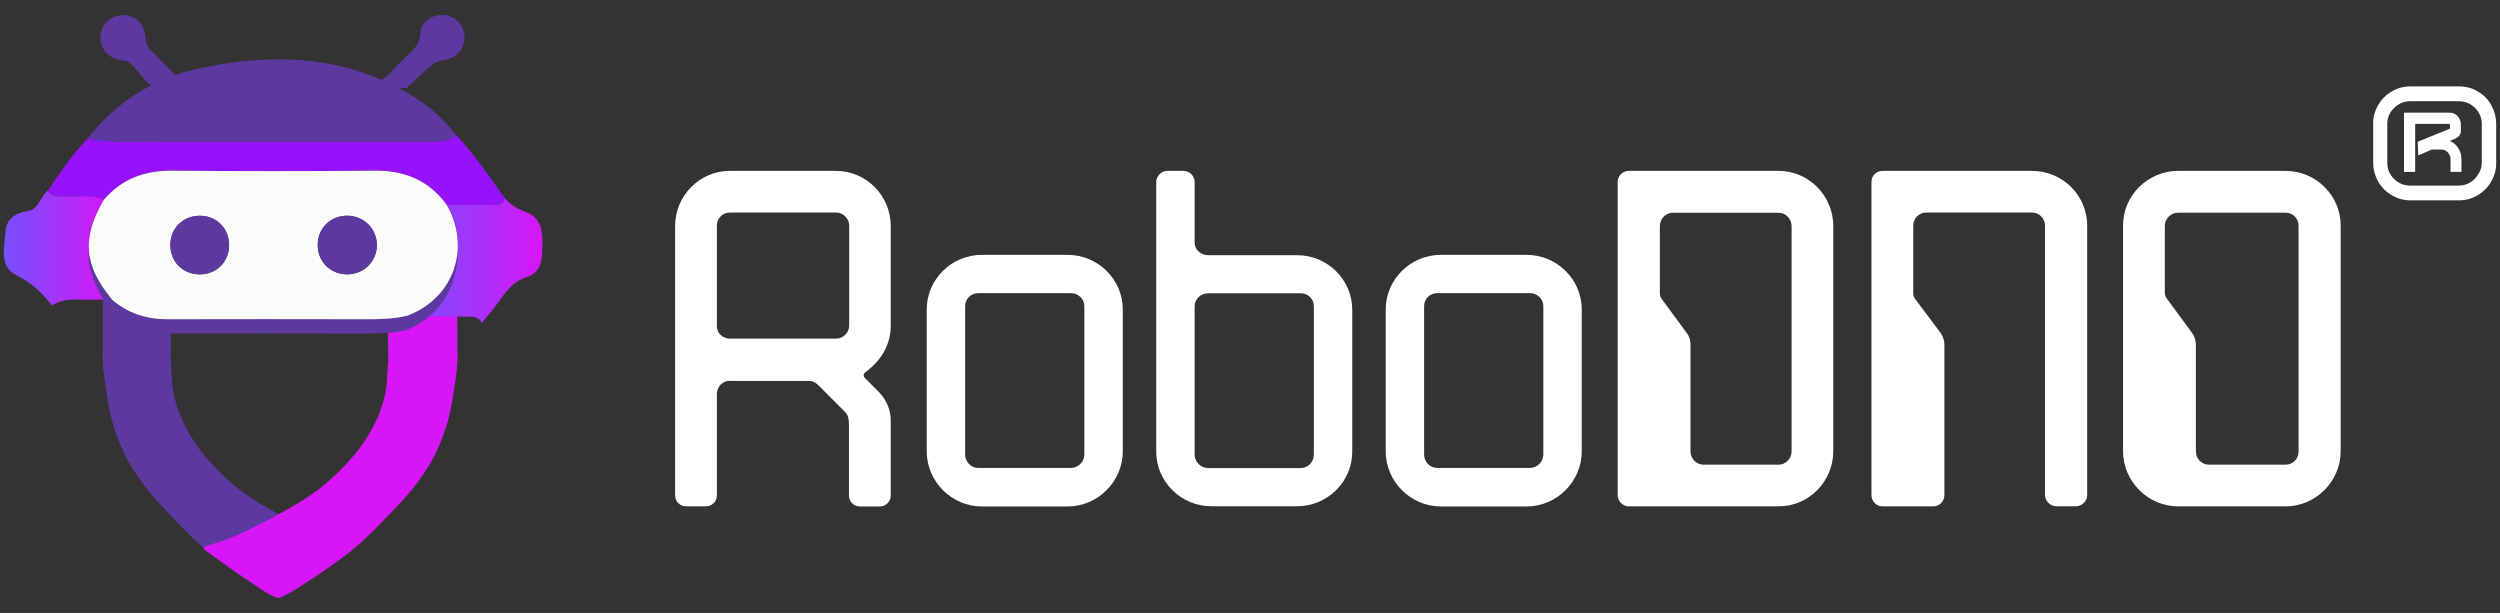 <svg width="155" height="38" viewBox="0 0 155 38" fill="none" xmlns="http://www.w3.org/2000/svg">
<rect x="0" y="0" width="155" height="38" fill="#333333" stroke="none"/>
<path d="M45.25 23.61C44.806 23.61 44.447 23.969 44.447 24.413V30.709C44.447 31.094 44.147 31.394 43.763 31.394H42.542C42.157 31.394 41.857 31.094 41.857 30.709V14.013C41.857 12.141 43.371 10.595 45.243 10.595H51.839C53.712 10.595 55.225 12.141 55.225 14.013V20.192C55.225 21.412 54.599 22.39 53.653 23.075C53.536 23.167 53.503 23.31 53.62 23.434L54.482 24.295C54.958 24.772 55.225 25.424 55.225 26.05V30.715C55.225 31.1 54.925 31.4 54.54 31.4H53.32C52.935 31.4 52.635 31.1 52.635 30.715V26.318C52.635 26.05 52.603 25.75 52.4 25.548L50.737 23.884C50.561 23.708 50.378 23.617 50.143 23.617H45.243L45.25 23.61ZM44.447 20.25C44.447 20.668 44.832 20.994 45.25 20.994H51.846C52.263 20.994 52.648 20.635 52.648 20.192V13.981C52.648 13.537 52.263 13.178 51.846 13.178H45.25C44.806 13.178 44.447 13.537 44.447 13.981V20.25Z" fill="white"/>
<path d="M57.457 19.187C57.457 17.315 59.003 15.801 60.876 15.801H66.193C68.065 15.801 69.612 17.315 69.612 19.187V27.982C69.612 29.854 68.065 31.401 66.193 31.401H60.876C59.003 31.401 57.457 29.854 57.457 27.982V19.187ZM59.838 28.184C59.838 28.628 60.197 29.013 60.641 29.013H66.402C66.845 29.013 67.23 28.628 67.23 28.184V18.979C67.23 18.535 66.845 18.176 66.402 18.176H60.641C60.197 18.176 59.838 18.535 59.838 18.979V28.184Z" fill="white"/>
<path d="M71.686 11.28C71.686 10.921 72.012 10.595 72.371 10.595H73.382C73.767 10.595 74.067 10.921 74.067 11.28V15.051C74.067 15.468 74.452 15.821 74.895 15.821H80.421C82.294 15.821 83.84 17.334 83.84 19.207V28.001C83.84 29.874 82.294 31.387 80.421 31.387H75.104C73.232 31.387 71.686 29.874 71.686 28.001V11.28ZM80.656 29.019C81.1 29.019 81.459 28.634 81.459 28.19V18.985C81.459 18.541 81.1 18.182 80.656 18.182H74.895C74.452 18.182 74.067 18.541 74.067 18.985V28.19C74.067 28.634 74.452 29.019 74.895 29.019H80.656Z" fill="white"/>
<path d="M85.914 19.187C85.914 17.315 87.46 15.801 89.333 15.801H94.65C96.522 15.801 98.069 17.315 98.069 19.187V27.982C98.069 29.854 96.522 31.401 94.65 31.401H89.333C87.46 31.401 85.914 29.854 85.914 27.982V19.187ZM88.295 28.184C88.295 28.628 88.654 29.013 89.098 29.013H94.859C95.302 29.013 95.687 28.628 95.687 28.184V18.979C95.687 18.535 95.302 18.176 94.859 18.176H89.098C88.654 18.176 88.295 18.535 88.295 18.979V28.184Z" fill="white"/>
<path d="M100.295 11.28C100.295 10.895 100.621 10.595 100.98 10.595H110.277C112.149 10.595 113.663 12.141 113.663 14.013V27.975C113.663 29.848 112.149 31.394 110.277 31.394H100.98C100.621 31.394 100.295 31.067 100.295 30.709V11.28ZM102.911 18.176C102.911 18.293 102.937 18.411 103.002 18.502L104.575 20.642C104.725 20.818 104.81 21.086 104.81 21.327V27.982C104.81 28.425 105.168 28.81 105.612 28.81H110.277C110.721 28.81 111.079 28.425 111.079 27.982V14.02C111.079 13.576 110.721 13.191 110.277 13.191H103.714C103.27 13.191 102.911 13.576 102.911 14.02V18.176Z" fill="white"/>
<path d="M118.621 18.176C118.621 18.293 118.647 18.411 118.713 18.502L120.318 20.642C120.468 20.851 120.552 21.118 120.552 21.353V30.709C120.552 31.067 120.252 31.394 119.867 31.394H116.716C116.331 31.394 116.031 31.067 116.031 30.709V11.28C116.031 10.895 116.331 10.595 116.716 10.595H125.987C127.86 10.595 129.406 12.108 129.406 13.981V30.702C129.406 31.061 129.08 31.387 128.721 31.387H127.501C127.116 31.387 126.79 31.061 126.79 30.702V13.981C126.79 13.537 126.431 13.178 125.987 13.178H119.424C118.98 13.178 118.621 13.537 118.621 13.981V18.169V18.176Z" fill="white"/>
<path d="M145.121 27.975C145.121 29.848 143.575 31.394 141.702 31.394H135.048C133.175 31.394 131.629 29.848 131.629 27.975V13.981C131.629 12.108 133.175 10.595 135.048 10.595H141.702C143.575 10.595 145.121 12.108 145.121 13.981V27.975ZM136.15 28.008C136.15 28.451 136.509 28.81 136.953 28.81H141.709C142.152 28.81 142.511 28.451 142.511 28.008V13.987C142.511 13.544 142.152 13.185 141.709 13.185H135.054C134.61 13.185 134.219 13.544 134.219 13.987V18.176C134.219 18.293 134.278 18.411 134.336 18.502L135.909 20.642C136.059 20.851 136.144 21.118 136.144 21.353V28.008H136.15Z" fill="white"/>
<path d="M147.131 7.679C147.131 7.352 147.19 7.052 147.314 6.772C147.437 6.491 147.601 6.243 147.809 6.034C148.018 5.826 148.26 5.663 148.547 5.539C148.827 5.415 149.127 5.356 149.44 5.356H152.455C152.787 5.356 153.094 5.415 153.374 5.539C153.648 5.663 153.896 5.826 154.105 6.041C154.314 6.256 154.477 6.504 154.588 6.785C154.699 7.065 154.764 7.372 154.764 7.692V10.099C154.764 10.425 154.705 10.725 154.581 11.006C154.457 11.286 154.294 11.534 154.086 11.743C153.877 11.952 153.629 12.115 153.348 12.239C153.068 12.363 152.768 12.422 152.455 12.422H149.44C149.114 12.422 148.814 12.356 148.534 12.232C148.253 12.108 148.005 11.932 147.796 11.723C147.588 11.508 147.424 11.26 147.314 10.98C147.196 10.699 147.137 10.399 147.137 10.086V7.679H147.131ZM148.012 10.086C148.012 10.477 148.149 10.817 148.429 11.091C148.703 11.365 149.042 11.508 149.434 11.508H152.448C152.631 11.508 152.813 11.469 152.983 11.397C153.159 11.325 153.309 11.221 153.433 11.084C153.557 10.954 153.662 10.804 153.746 10.634C153.825 10.464 153.87 10.288 153.87 10.105V7.698C153.87 7.307 153.733 6.967 153.453 6.693C153.179 6.419 152.839 6.276 152.448 6.276H149.434C149.055 6.276 148.723 6.413 148.436 6.693C148.155 6.967 148.012 7.3 148.012 7.679V10.086ZM149.036 6.987H151.893C152.076 6.987 152.233 7.052 152.363 7.189C152.487 7.32 152.559 7.483 152.572 7.665V8.011C152.598 8.194 152.546 8.344 152.435 8.461C152.376 8.52 152.285 8.572 152.161 8.625C152.037 8.677 151.939 8.716 151.887 8.735C152.109 8.827 152.285 8.977 152.415 9.186C152.546 9.394 152.611 9.623 152.611 9.877V10.654H151.933V9.877C151.933 9.714 151.88 9.577 151.77 9.453C151.659 9.329 151.522 9.27 151.365 9.27H150.778L149.93 9.636L149.897 8.788L151.907 7.972L151.887 7.679H149.741V10.66H149.049V6.987H149.036Z" fill="white"/>
<path d="M9.361 5.332C8.84 4.828 8.451 4.242 8.037 3.877C7.926 3.779 7.725 3.763 7.561 3.742C6.762 3.656 6.176 3.017 6.221 2.263C6.266 1.484 6.918 0.906 7.701 0.939C8.483 0.972 9.004 1.57 9.029 2.41C9.033 2.611 9.123 2.857 9.258 3C9.84 3.623 10.438 4.234 11.069 4.808C11.27 4.992 11.598 5.131 11.869 5.131C15.418 5.152 18.967 5.111 22.516 5.172C23.299 5.185 23.828 4.988 24.303 4.414C24.623 4.029 25.008 3.697 25.365 3.336C25.713 2.988 26.033 2.689 26.061 2.09C26.094 1.312 26.828 0.853 27.598 0.943C28.291 1.025 28.811 1.635 28.803 2.353C28.791 3.111 28.221 3.668 27.442 3.746C27.201 3.771 26.938 3.894 26.75 4.049C26.25 4.463 25.783 4.922 25.197 5.459" fill="#5C399E"/>
<path d="M6.377 21.422C6.377 22.762 6.324 20.836 6.361 22.176C6.385 23.102 6.557 24.008 6.701 24.922C6.873 26.029 7.221 27.078 7.693 28.09C8 28.75 8.398 29.357 8.828 29.943C9.488 30.848 10.279 31.635 11.049 32.447C11.545 32.967 12.053 33.467 12.59 33.938C12.951 34.254 13.332 34.541 13.717 34.824C14.287 35.242 14.865 35.656 15.451 36.037C16 36.393 16.557 36.754 17.156 37.037C17.283 37.098 17.369 37.057 17.475 37.016C18.123 36.75 18.652 36.283 19.23 35.906C20.045 35.373 20.82 34.779 21.611 34.205C21.701 34.139 21.844 34.074 21.807 33.959C21.779 33.869 21.639 33.832 21.525 33.799C20.762 33.59 20.025 33.32 19.316 32.959C18.721 32.66 18.119 32.373 17.541 32.041C17.012 31.738 16.475 31.443 15.955 31.115C15.422 30.779 14.906 30.434 14.434 30.02C14.016 29.652 13.611 29.279 13.234 28.865C12.799 28.385 12.381 27.906 12.033 27.369C11.389 26.369 10.898 25.299 10.713 24.115C10.668 23.828 10.66 23.537 10.643 23.246C10.508 20.766 10.578 23.844 10.59 21.365C10.59 20.148 10.594 21.254 10.594 19.951C10.602 19.619 10.652 19.234 10.344 19.344C9.045 19.799 7.811 16.008 6.586 16.627C6.418 16.713 6.369 16.811 6.369 16.988C6.377 18.463 6.369 19.943 6.369 21.418L6.377 21.422Z" fill="#5C399E"/>
<path d="M28.354 21.422C28.354 22.762 28.407 20.836 28.37 22.176C28.345 23.102 28.169 24.008 28.026 24.922C27.849 26.029 27.497 27.078 27.017 28.09C26.706 28.75 26.296 29.357 25.862 29.943C25.189 30.848 24.382 31.635 23.599 32.447C23.095 32.967 22.579 33.467 22.03 33.938C21.665 34.254 21.271 34.541 20.882 34.824C20.304 35.242 19.714 35.656 19.116 36.037C18.558 36.393 17.989 36.754 17.382 37.037C17.251 37.098 17.165 37.057 17.058 37.016C16.399 36.75 15.862 36.283 15.271 35.906C14.44 35.373 13.653 34.779 12.845 34.205C12.755 34.139 12.608 34.074 12.645 33.959C12.673 33.869 12.817 33.832 12.935 33.799C13.714 33.59 14.464 33.32 15.185 32.959C15.792 32.66 16.403 32.373 16.993 32.041C17.534 31.738 18.079 31.443 18.608 31.115C19.149 30.779 19.673 30.434 20.153 30.02C20.579 29.652 20.989 29.279 21.374 28.865C21.817 28.385 22.243 27.906 22.595 27.369C23.251 26.369 23.751 25.299 23.939 24.115C23.985 23.828 23.993 23.537 24.009 23.246C24.149 20.766 24.075 23.844 24.062 21.365C24.062 20.148 24.058 21.254 24.058 19.951C24.05 19.619 24.001 19.234 24.312 19.344C25.636 19.799 26.89 16.008 28.14 16.627C28.312 16.713 28.362 16.811 28.358 16.988C28.349 18.463 28.358 19.943 28.358 21.418L28.354 21.422Z" fill="#D715F9"/>
<path d="M5.426 8.586C7.159 6.394 9.418 4.902 12.102 4.3C15.963 3.431 19.86 3.332 23.61 4.922C25.422 5.693 27.045 6.775 28.274 8.361C27.836 8.82 27.266 8.787 26.704 8.787C21.204 8.787 15.7 8.795 10.2 8.783C8.61 8.783 7.008 8.91 5.43 8.59L5.426 8.586Z" fill="#5C399E"/>
<path d="M5.426 8.586C7.008 8.906 8.606 8.775 10.196 8.779C15.696 8.791 21.2 8.783 26.7 8.783C27.262 8.783 27.831 8.82 28.27 8.357C29.397 9.562 30.331 10.914 31.274 12.263C31.204 12.709 30.864 12.697 30.532 12.701C29.586 12.701 28.639 12.701 27.696 12.705C26.602 11.197 25.118 10.566 23.266 10.582C19.069 10.619 14.868 10.615 10.672 10.582C8.971 10.57 7.545 11.082 6.434 12.39C5.647 12.009 4.803 12.234 3.987 12.181C3.61 12.156 3.2 12.242 2.967 11.82C3.717 10.689 4.495 9.582 5.426 8.591V8.586Z" fill="#9512FB"/>
<path d="M27.702 12.705C28.649 12.705 29.595 12.705 30.538 12.701C30.87 12.701 31.21 12.713 31.28 12.263C31.624 12.689 32.067 12.947 32.587 13.136C33.542 13.484 33.645 14.296 33.624 15.181C33.608 16.029 33.645 16.869 32.608 17.197C31.69 17.488 31.239 18.283 30.71 18.988C30.444 19.341 30.153 19.672 29.874 20.013C29.653 19.591 29.255 19.636 28.874 19.631C27.673 19.611 26.468 19.591 25.268 19.57C28.206 18.447 29.198 15.287 27.706 12.701L27.702 12.705Z" fill="url(#paint0_linear_1_19629)"/>
<path d="M2.972 11.816C3.205 12.242 3.611 12.152 3.992 12.176C4.808 12.234 5.652 12.004 6.439 12.385C5.058 14.766 5.197 16.447 6.951 18.566C6.242 18.57 5.537 18.598 4.828 18.574C4.255 18.553 3.718 18.623 3.226 18.939C2.615 18.18 1.98 17.525 1.041 17.078C-0.09 16.541 0.279 15.32 0.341 14.352C0.39 13.602 0.923 13.197 1.705 13.09C2.423 12.992 2.48 12.172 2.976 11.812L2.972 11.816Z" fill="url(#paint1_linear_1_19629)"/>
<path d="M6.947 19.341C5.193 17.017 5.057 15.172 6.435 12.562C7.545 11.127 8.971 10.566 10.672 10.582C14.869 10.619 19.07 10.623 23.266 10.582C25.119 10.566 26.602 11.259 27.697 12.91C29.189 15.75 28.197 19.213 25.258 20.443C24.447 20.652 23.627 20.689 22.795 20.685C18.66 20.672 14.529 20.677 10.393 20.681C9.094 20.681 7.93 20.283 6.939 19.341H6.947ZM21.525 17.631C22.533 17.631 23.336 16.779 23.365 15.685C23.389 14.558 22.566 13.644 21.52 13.644C20.5 13.644 19.717 14.48 19.697 15.591C19.676 16.746 20.471 17.631 21.525 17.631ZM12.381 17.627C13.402 17.627 14.184 16.8 14.205 15.689C14.226 14.525 13.447 13.644 12.389 13.644C11.361 13.644 10.586 14.468 10.562 15.582C10.537 16.746 11.32 17.623 12.381 17.627Z" fill="#5C399E"/>
<path d="M6.947 18.57C5.193 16.451 5.057 14.771 6.435 12.39C7.545 11.082 8.971 10.57 10.672 10.582C14.869 10.619 19.07 10.619 23.266 10.582C25.119 10.566 26.602 11.197 27.697 12.705C29.189 15.295 28.197 18.455 25.258 19.574C24.447 19.767 23.627 19.795 22.795 19.795C18.66 19.783 14.529 19.787 10.393 19.795C9.094 19.795 7.93 19.435 6.939 18.57H6.947ZM21.525 17.009C22.533 17.009 23.336 16.234 23.365 15.234C23.389 14.205 22.566 13.373 21.52 13.373C20.5 13.373 19.717 14.136 19.697 15.148C19.676 16.201 20.471 17.009 21.525 17.009ZM12.381 17.009C13.402 17.009 14.184 16.255 14.205 15.242C14.226 14.181 13.447 13.377 12.389 13.377C11.361 13.377 10.586 14.127 10.562 15.144C10.537 16.205 11.32 17.005 12.381 17.009Z" fill="#FAFBFB"/>
<path d="M21.526 17.008C20.468 17.008 19.677 16.201 19.698 15.148C19.718 14.135 20.501 13.373 21.521 13.373C22.567 13.373 23.39 14.205 23.366 15.234C23.341 16.234 22.538 17.008 21.526 17.008Z" fill="#5C399E"/>
<path d="M12.381 17.009C11.319 17.009 10.537 16.205 10.561 15.144C10.586 14.127 11.36 13.373 12.389 13.377C13.446 13.377 14.225 14.181 14.204 15.242C14.184 16.255 13.401 17.013 12.381 17.009Z" fill="#5C399E"/>
<defs>
<linearGradient id="paint0_linear_1_19629" x1="25.264" y1="16.14" x2="33.628" y2="16.14" gradientUnits="userSpaceOnUse">
<stop stop-color="#7650FB"/>
<stop offset="0.47" stop-color="#A135FA"/>
<stop offset="1" stop-color="#D715F9"/>
</linearGradient>
<linearGradient id="paint1_linear_1_19629" x1="0.23" y1="15.377" x2="6.947" y2="15.377" gradientUnits="userSpaceOnUse">
<stop stop-color="#7650FB"/>
<stop offset="0.47" stop-color="#A135FA"/>
<stop offset="1" stop-color="#D715F9"/>
</linearGradient>
</defs>
</svg>
